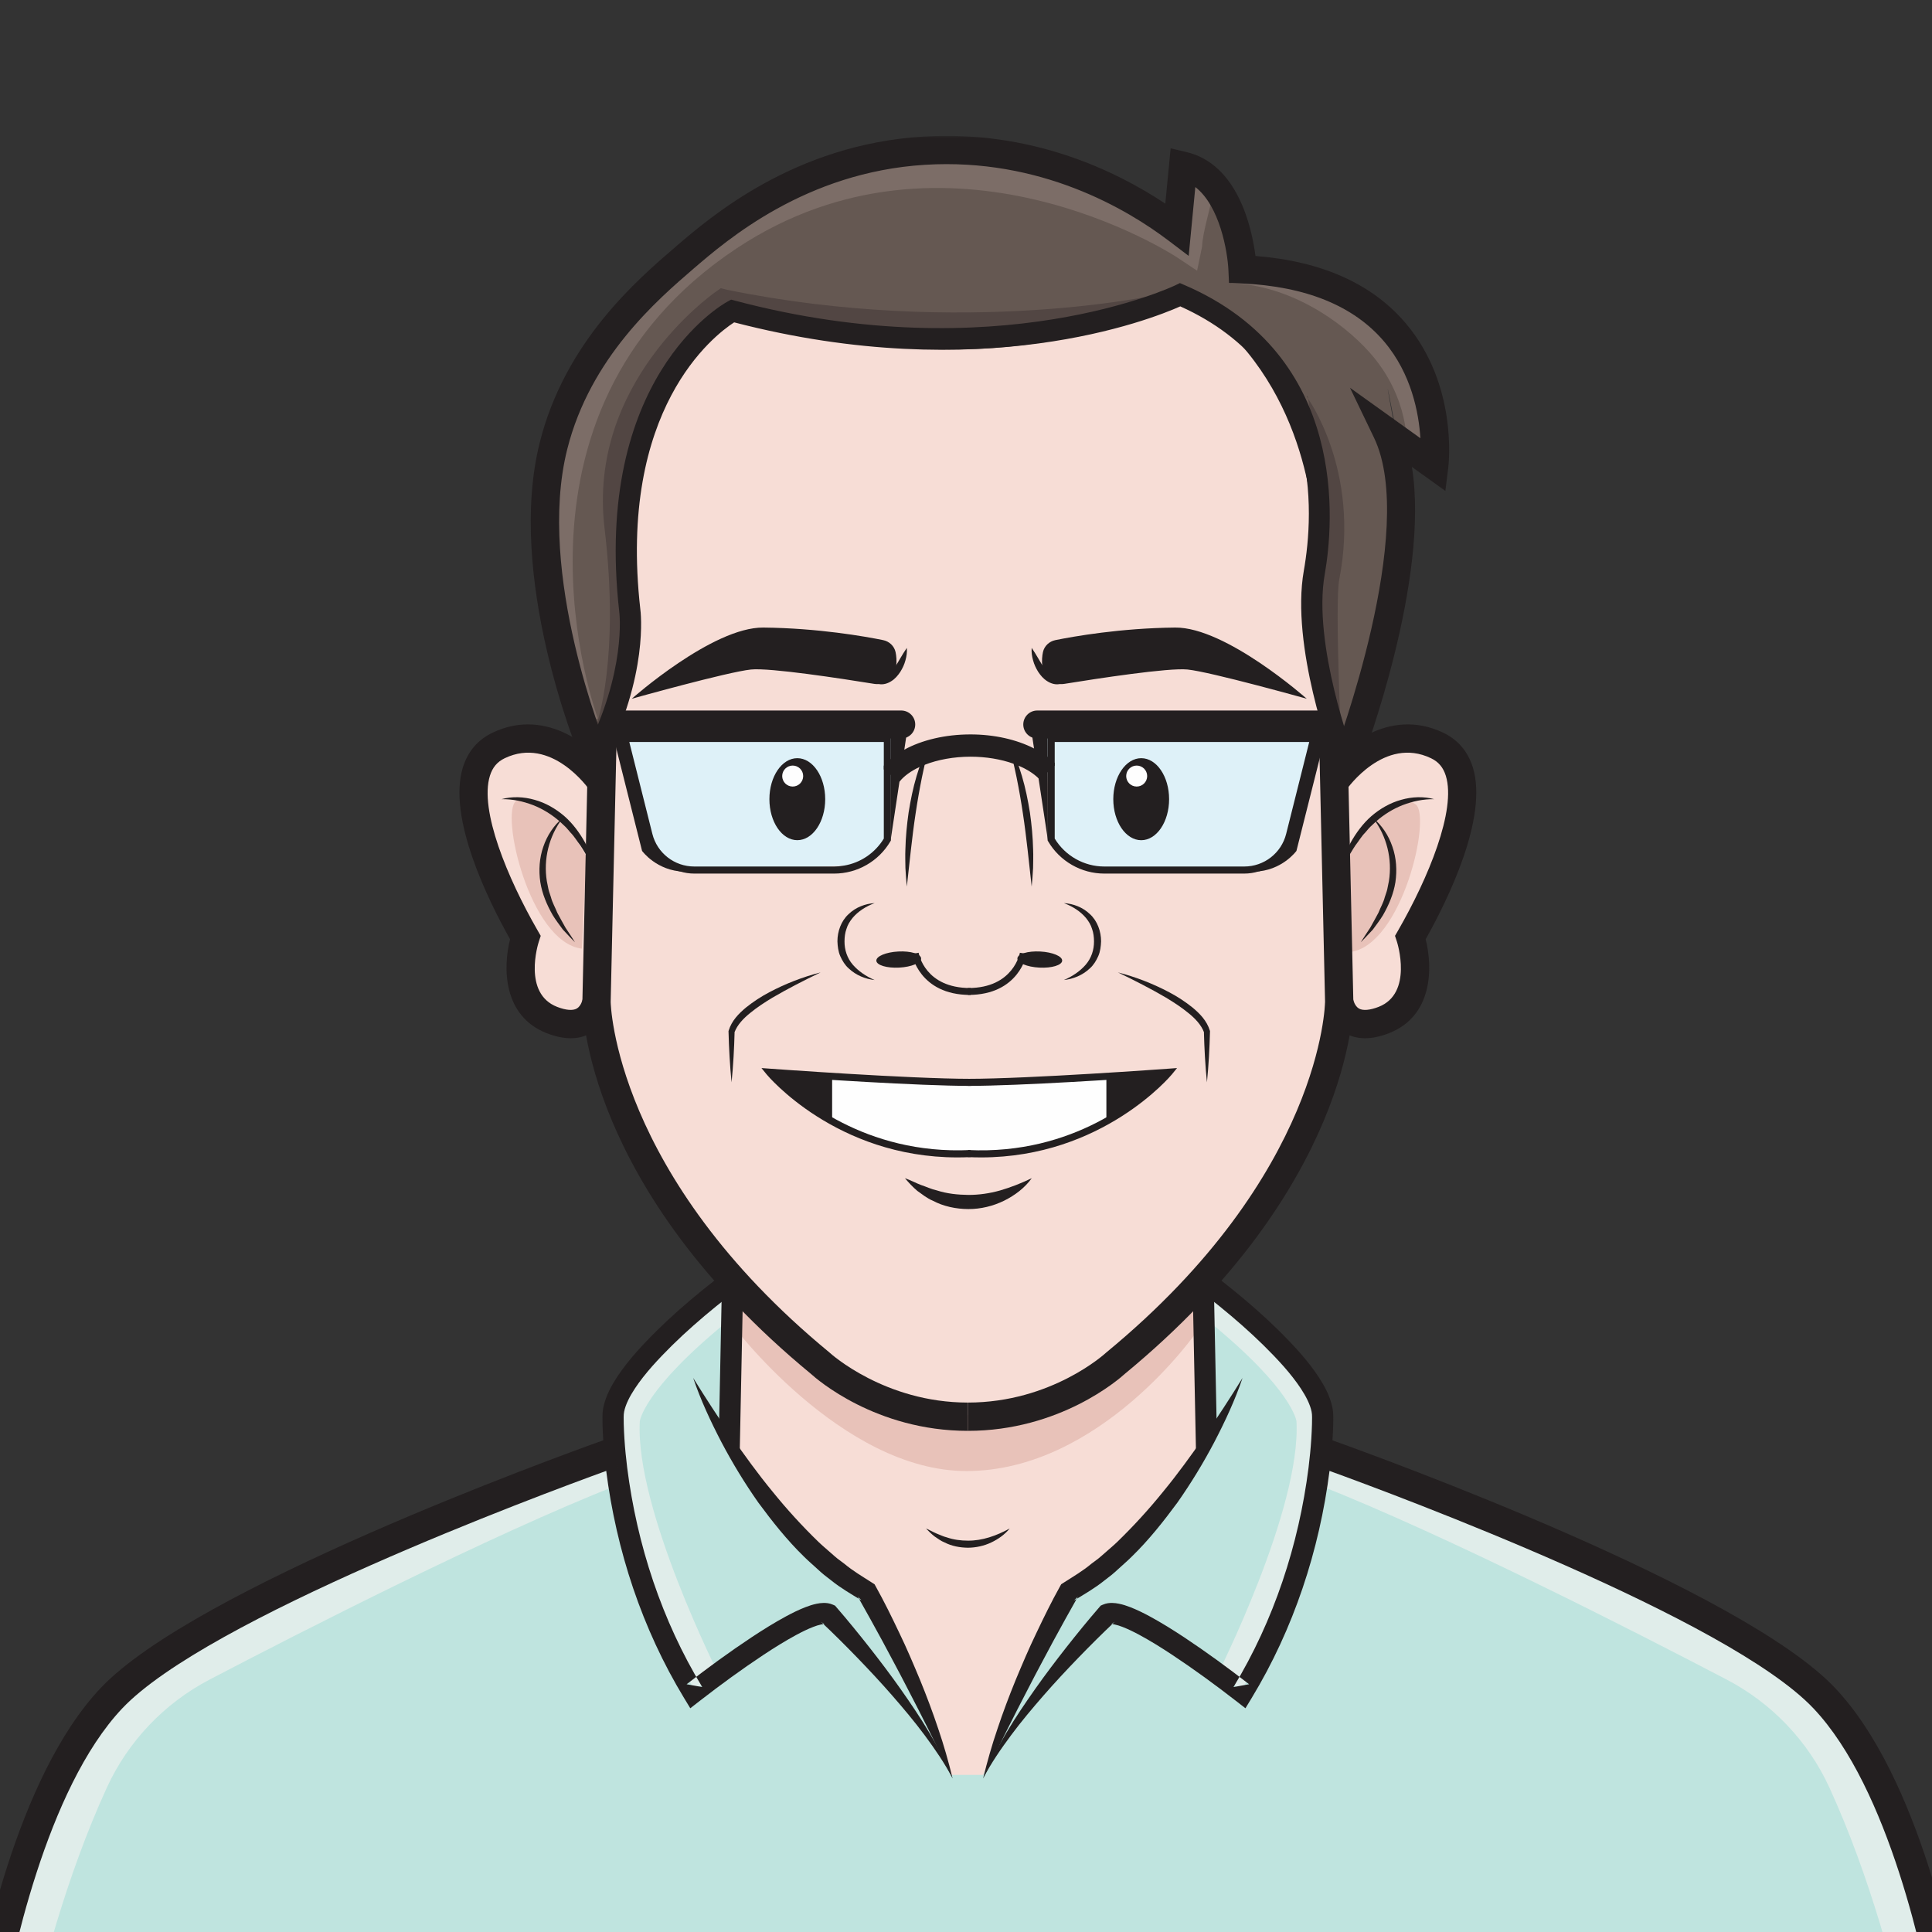 <?xml version="1.0" encoding="UTF-8"?>
<svg width="512px" height="512px" viewBox="0 0 512 512" version="1.1" xmlns="http://www.w3.org/2000/svg" xmlns:xlink="http://www.w3.org/1999/xlink">
    <rect x="0" y="0" width="512" height="512" fill="#333333" stroke="none"/>
    <title>Philip Jones</title>
    <defs>
        <polygon id="path-1" points="0 0 171.772 0 171.772 154.757 0 154.757"></polygon>
        <polygon id="path-3" points="0 500 529 500 529 0 0 0"></polygon>
    </defs>
    <g id="Philip-Jones" stroke="none" stroke-width="1" fill="none" fill-rule="evenodd">
        <g id="Group-113" transform="translate(-8, 36)">
            <polygon id="Fill-1" fill="#BFE4DF" points="202.069 303 199.2 305.439 199.181 305.457 184.141 318.269 170.357 336.502 170.357 348.808 168.107 349.671 136.039 361.845 89.175 382.123 53.319 401.462 31.79 420.802 11.462 466.573 4 500 525 500 519.241 473.269 502.89 430.069 483.029 406.64 442.184 383.304 388.063 362.802 360.889 348.095 359.089 347.12 358.189 346.632 357.945 336.052 349.787 323.54 329.665 305.551 329.609 305.514 326.815 303"></polygon>
            <g id="Group-112">
                <path d="M326.859,303.19 L357.21,332.365 L359.122,347.267 L352.339,380.88 L337.29,411.706 L330.464,408.167 C330.464,408.167 352.83,364.014 351.58,340.703 C351.58,340.703 350.823,332.491 328.327,314.172 L326.859,303.19 Z" id="Fill-2" fill="#E0EDEA"></path>
                <path d="M523.564,500 L513.122,500 C510.441,488.081 503.805,461.676 492.801,437.708 C487.158,425.414 477.56,415.369 465.563,409.091 C440.818,396.161 391.553,370.992 357.21,357.443 L359.122,347.267 L442.186,383.417 L483.015,406.73 L502.868,430.137 L515.671,463.963 L523.564,500 Z" id="Fill-4" fill="#E0EDEA"></path>
                <path d="M202.272,303.19 L171.922,332.365 L170.01,347.267 L176.792,380.88 L191.841,411.706 L198.667,408.167 C198.667,408.167 176.301,364.014 177.551,340.703 C177.551,340.703 178.309,332.491 200.804,314.172 L202.272,303.19 Z" id="Fill-6" fill="#E0EDEA"></path>
                <path d="M16.009,500 C18.69,488.081 25.326,461.676 36.33,437.708 C41.973,425.414 51.571,415.369 63.568,409.091 C88.314,396.161 137.579,370.992 171.922,357.443 L170.01,347.267 L86.945,383.417 L46.116,406.73 L26.263,430.137 L13.46,463.963 L5.568,500 L16.009,500 Z" id="Fill-8" fill="#E0EDEA"></path>
                <polygon id="Fill-10" fill="#F7DDD6" points="361.594 158.925 361.594 101.67 354.298 77.525 337.289 47.093 312.014 33.154 283.553 24.772 257.89 24.772 230.854 28.503 205.987 38.819 185.951 56.945 173.565 84.995 168.318 130.309 168.318 166.884 160.358 164.223 150.44 158.23 140.896 158.925 135.645 165.462 133.636 176.961 138.827 195.501 146.46 211.1 146.104 218.293 148.363 229.679 154.292 234.329 166.087 234.329 174.218 260.696 189.342 285.114 202.151 303.184 201.347 342.724 202.674 348.962 211.899 362.125 224.113 375.656 235.565 382.228 241.831 393.42 251.058 412.316 260.01 434.361 268.539 434.361 279.129 409.709 290.365 387.423 300.293 379.644 316.057 363.443 324.639 351.558 327.852 344.999 326.836 302.801 338.271 289.17 358.523 254.945 362.902 236.266 372.928 234.917 381.911 227.151 383.934 215.124 382.67 207.037 394.296 186.655 396.823 170.904 388.851 161.557 375.636 160.546 367.251 166.884 361.594 171.326"></polygon>
                <polygon id="Fill-12" fill="#FEFEFE" points="303.04 249.137 291.161 249.845 272.72 250.836 259.408 250.75 244.747 249.987 225.465 249.062 226.687 259.933 232.783 263.047 239.789 266.218 254.617 269.79 271.837 269.79 282.155 268.775 292.267 265.574 303.04 260.696"></polygon>
                <polygon id="Fill-14" fill="#DEF1F8" points="356.161 158.231 285.121 157.007 285.7 172.443 286.873 186.318 289.569 190.445 295.551 193.983 309.232 194.573 327.315 194.572 341.031 194.573 348.631 190.867 352.759 176.547 357.984 158.607"></polygon>
                <polygon id="Fill-16" fill="#DEF1F8" points="173.752 157.526 244.791 156.302 244.214 171.739 243.04 185.614 240.345 189.74 234.363 193.279 220.682 193.869 202.599 193.867 188.883 193.869 181.283 190.162 177.155 175.843 171.93 157.903"></polygon>
                <path d="M364.555,191.796 L370.256,182.362 L375.36,178.311 L378.875,177.141 C380.847,177.141 381.035,175.7 383.125,177.138 C387.472,180.127 379.636,214.618 365.736,216.307 L364.555,191.796 Z" id="Fill-18" fill="#E8C2B9"></path>
                <path d="M325.125,309.034 L298.873,330.932 L271.839,339.442 L253.4,338.408 L229.751,327.565 L202.151,303.184 L201.686,314.628 C201.686,314.628 230.886,353.842 264.126,353.842 C299.665,353.842 325.125,316.952 325.125,316.952 L325.125,309.034 Z" id="Fill-20" fill="#E8C2B9"></path>
                <path d="M163.377,190.894 L157.676,181.46 L152.571,177.408 L149.056,176.239 L149.056,176.239 C147.084,176.239 146.897,174.798 144.807,176.235 C140.459,179.224 148.295,213.715 162.196,215.404 L163.377,190.894 Z" id="Fill-22" fill="#E8C2B9"></path>
                <path d="M264.494,343.19 L264.494,335.694 C286.688,335.694 300.89,322.685 301.03,322.552 L301.205,322.398 C358.491,275.218 359.153,229.878 359.153,229.426 L356.456,109.642 L356.461,109.524 C356.471,109.202 357.408,76.367 334.597,52.865 C318.716,36.505 295.063,28.323 264.52,28.524 L264.468,21.027 C264.863,21.024 265.263,21.024 265.656,21.024 C297.872,21.024 322.89,30 340.045,47.714 C364.591,73.065 364.042,106.998 363.958,109.697 L366.65,229.342 C366.652,231.416 365.964,278.735 306.051,328.119 C304.555,329.482 288.885,343.19 264.494,343.19" id="Fill-24" fill="#231F20"></path>
                <path d="M369.746,239.144 C367.753,239.144 365.95,238.675 364.345,237.738 C360.065,235.236 359.268,230.493 359.192,229.961 L366.613,228.891 C366.615,228.891 366.96,230.608 368.16,231.286 C369.215,231.878 371.054,231.719 373.341,230.834 C382.561,227.257 378.256,213.73 378.211,213.595 L377.692,212.01 L378.526,210.561 C386.488,196.723 393.986,178.692 391.156,169.586 C390.464,167.363 389.219,165.886 387.232,164.938 C374.862,159.014 365.093,172.858 364.682,173.45 L358.5,169.211 C363.19,162.35 375.909,151.218 390.47,158.175 C394.359,160.036 396.999,163.126 398.315,167.359 C402.46,180.689 391.553,202.702 385.815,212.909 C387.721,220.377 387.755,233.284 376.054,237.823 C373.784,238.703 371.677,239.144 369.746,239.144" id="Fill-26" fill="#231F20"></path>
                <path d="M388.093,175.792 C385.178,175.737 382.366,176.358 379.76,177.347 C377.157,178.363 374.78,179.845 372.686,181.672 L371.158,183.1 C370.655,183.584 370.245,184.157 369.769,184.673 C368.771,185.67 368.082,186.916 367.199,188.027 C366.413,189.206 365.723,190.456 364.945,191.668 C364.269,192.933 363.644,194.23 362.902,195.501 C363.245,194.088 363.704,192.701 364.111,191.284 C364.703,189.948 365.24,188.565 365.948,187.268 C367.399,184.695 369.18,182.251 371.45,180.263 C373.735,178.314 376.403,176.76 379.305,175.964 C382.181,175.138 385.268,175.012 388.093,175.792" id="Fill-28" fill="#231F20"></path>
                <path d="M371.835,180.728 C374.207,182.694 375.997,185.402 377.003,188.391 C378.055,191.376 378.258,194.64 377.8,197.774 C377.303,200.92 376.042,203.851 374.493,206.55 C373.684,207.877 372.724,209.108 371.818,210.352 C370.748,211.475 369.728,212.625 368.631,213.694 C369.428,212.367 370.3,211.124 371.123,209.854 C371.841,208.519 372.619,207.228 373.295,205.898 C373.837,204.503 374.625,203.216 374.979,201.771 C375.187,201.063 375.485,200.379 375.642,199.661 L376.074,197.5 C377,191.726 375.564,185.613 371.835,180.728" id="Fill-30" fill="#231F20"></path>
                <path d="M268.539,435.291 C270.229,431.048 272.438,427.011 274.777,423.07 C277.121,419.122 279.704,415.329 282.347,411.575 C284.994,407.823 287.765,404.163 290.601,400.55 C293.45,396.935 296.328,393.391 299.38,389.874 L299.691,389.512 L300.225,389.274 L300.229,389.272 C301.209,388.839 302.031,388.793 302.713,388.794 C303.397,388.808 304.006,388.89 304.548,389.006 C305.652,389.231 306.595,389.557 307.51,389.906 C309.325,390.609 310.972,391.433 312.585,392.295 C315.794,394.027 318.818,395.927 321.791,397.885 C327.728,401.825 333.41,405.976 339.03,410.342 L334.887,411.088 C345.578,393.48 352.182,373.416 354.777,352.958 C355.092,350.4 355.347,347.834 355.51,345.272 C355.594,343.992 355.652,342.712 355.688,341.444 L355.71,339.573 C355.71,338.961 355.677,338.619 355.589,338.115 C355.204,336.179 354.079,334.013 352.75,331.995 C351.408,329.956 349.832,327.986 348.159,326.08 C341.392,318.494 333.35,311.673 325.167,305.446 L328.506,300.922 C337.037,307.424 345.132,314.263 352.387,322.37 C354.179,324.416 355.902,326.556 357.454,328.908 C358.976,331.277 360.434,333.816 361.111,337.055 C361.267,337.844 361.342,338.816 361.335,339.515 L361.31,341.588 C361.272,342.947 361.211,344.294 361.122,345.636 C360.95,348.321 360.686,350.988 360.358,353.647 C357.664,374.871 350.84,395.637 339.692,414.011 L338.055,416.706 L335.549,414.757 C330.094,410.52 324.442,406.39 318.69,402.576 C315.811,400.676 312.886,398.845 309.923,397.248 C308.444,396.454 306.946,395.715 305.489,395.153 C304.767,394.874 304.044,394.638 303.427,394.516 C302.844,394.353 302.227,394.469 302.569,394.387 L302.569,394.387 L303.416,393.789 C300.156,396.847 296.928,400.074 293.78,403.32 C290.631,406.581 287.534,409.898 284.553,413.316 C281.577,416.734 278.648,420.209 275.945,423.854 C273.242,427.495 270.657,431.245 268.539,435.291" id="Fill-32" fill="#231F20"></path>
                <path d="M337.289,329.167 C335.296,335.047 332.664,340.686 329.792,346.201 C326.894,351.705 323.647,357.041 320.048,362.168 C316.334,367.204 312.42,372.157 307.868,376.579 C306.746,377.696 305.527,378.727 304.359,379.804 C303.21,380.903 301.956,381.896 300.668,382.855 C298.179,384.866 295.361,386.48 292.607,388.159 L293.664,387.117 C291.484,391.002 289.253,394.965 287.115,398.936 C285.002,402.93 282.829,406.899 280.767,410.93 C278.658,414.937 276.628,418.985 274.583,423.038 L268.539,435.29 C269.619,430.851 270.875,426.441 272.356,422.114 C273.801,417.772 275.417,413.49 277.145,409.253 C278.906,405.032 280.686,400.812 282.683,396.695 C284.653,392.555 286.651,388.466 288.91,384.416 L289.227,383.847 L289.968,383.373 C292.44,381.787 294.969,380.31 297.251,378.395 L299.028,377.066 C299.613,376.613 300.154,376.094 300.721,375.612 C301.832,374.617 302.989,373.676 304.065,372.638 C308.365,368.472 312.446,364.01 316.257,359.291 C320.123,354.608 323.688,349.653 327.196,344.633 C330.679,339.592 334.027,334.434 337.289,329.167" id="Fill-34" fill="#231F20"></path>
                <polygon id="Fill-36" fill="#231F20" points="324.956 349.019 324.024 303.239 329.648 303.126 330.464 343.191"></polygon>
                <path d="M529,500 L520.995,500 C518.164,483.677 508.716,438.045 488.602,416.756 C466.2,393.031 378.111,360.254 360.34,353.808 C358.409,353.114 357.303,352.721 357.209,352.683 L359.121,347.267 L359.834,345.243 C360.04,345.318 360.49,345.468 361.127,345.712 C373.987,350.303 469.462,384.991 494.338,411.359 C516.74,435.103 526.394,484.221 529,500" id="Fill-38" fill="#231F20"></path>
                <path d="M264.494,343.19 C240.105,343.19 224.435,329.482 222.939,328.119 C163.026,278.735 162.338,231.416 162.338,229.426 L165.032,109.697 C164.948,106.998 164.397,73.063 188.945,47.714 C206.098,30 231.12,21.024 263.332,21.024 C263.727,21.024 264.121,21.024 264.52,21.027 L264.468,28.524 C233.79,28.383 210.212,36.526 194.334,52.925 C171.505,76.504 172.517,109.198 172.529,109.524 L172.534,109.642 L172.531,109.757 L169.835,229.51 C169.839,229.87 170.74,275.418 227.785,322.398 L227.959,322.552 C228.096,322.677 242.435,335.694 264.494,335.694 L264.494,343.19 Z" id="Fill-40" fill="#231F20"></path>
                <path d="M159.244,239.144 C157.313,239.144 155.208,238.703 152.936,237.823 C141.235,233.284 141.268,220.379 143.175,212.909 C137.437,202.703 126.528,180.695 130.673,167.359 C131.989,163.126 134.629,160.036 138.518,158.175 C153.073,151.217 165.798,162.352 170.49,169.211 L164.302,173.441 L167.397,171.327 L164.308,173.45 C163.897,172.858 154.121,159.014 141.756,164.938 C139.771,165.886 138.524,167.363 137.834,169.586 C135.002,178.695 142.5,196.725 150.463,210.561 L151.298,212.01 L150.777,213.595 C150.602,214.142 146.497,227.285 155.649,230.834 C157.956,231.728 159.807,231.878 160.86,231.267 C162.026,230.587 162.375,228.908 162.377,228.891 L169.798,229.961 C169.721,230.493 168.925,235.236 164.645,237.738 C163.04,238.675 161.235,239.144 159.244,239.144" id="Fill-42" fill="#231F20"></path>
                <path d="M140.896,175.792 C143.721,175.012 146.808,175.138 149.686,175.964 C152.586,176.76 155.254,178.314 157.539,180.263 C159.809,182.251 161.59,184.695 163.041,187.268 C163.749,188.565 164.285,189.948 164.878,191.284 C165.285,192.701 165.744,194.088 166.087,195.501 C165.345,194.23 164.72,192.933 164.044,191.668 C163.266,190.456 162.576,189.206 161.79,188.027 C160.907,186.916 160.218,185.67 159.22,184.673 C158.744,184.157 158.334,183.584 157.831,183.1 L156.303,181.672 C154.209,179.845 151.832,178.363 149.228,177.347 C146.623,176.358 143.811,175.737 140.896,175.792" id="Fill-44" fill="#231F20"></path>
                <path d="M157.154,180.728 C153.425,185.613 151.989,191.726 152.915,197.5 L153.346,199.661 C153.504,200.379 153.804,201.063 154.01,201.771 C154.364,203.216 155.152,204.503 155.693,205.898 C156.37,207.228 157.148,208.519 157.866,209.854 C158.689,211.124 159.563,212.367 160.358,213.694 C159.261,212.625 158.241,211.475 157.171,210.352 C156.265,209.108 155.305,207.877 154.496,206.55 C152.947,203.851 151.686,200.92 151.189,197.774 C150.731,194.64 150.934,191.376 151.985,188.391 C152.992,185.402 154.782,182.694 157.154,180.728" id="Fill-46" fill="#231F20"></path>
                <path d="M260.45,435.291 C258.332,431.245 255.747,427.495 253.044,423.854 C250.341,420.209 247.412,416.734 244.436,413.316 C241.455,409.898 238.358,406.581 235.209,403.32 C232.061,400.074 228.833,396.847 225.575,393.789 L226.42,394.387 L226.42,394.387 C226.762,394.469 226.145,394.353 225.562,394.516 C224.945,394.638 224.221,394.874 223.5,395.153 C222.043,395.715 220.545,396.454 219.066,397.248 C216.102,398.845 213.178,400.676 210.299,402.576 C204.547,406.39 198.895,410.52 193.44,414.757 L190.934,416.706 L189.297,414.011 C178.149,395.637 171.325,374.871 168.631,353.647 C168.303,350.988 168.039,348.321 167.867,345.636 C167.778,344.294 167.717,342.947 167.679,341.588 L167.654,339.515 C167.647,338.816 167.722,337.844 167.878,337.055 C168.555,333.816 170.013,331.277 171.535,328.908 C173.087,326.556 174.81,324.416 176.602,322.37 C183.857,314.263 191.952,307.424 200.483,300.922 L203.822,305.446 C195.639,311.673 187.597,318.494 180.83,326.08 C179.157,327.986 177.581,329.956 176.239,331.995 C174.909,334.013 173.785,336.179 173.4,338.115 C173.312,338.619 173.279,338.961 173.279,339.573 L173.301,341.444 C173.337,342.712 173.395,343.992 173.479,345.272 C173.642,347.834 173.897,350.4 174.212,352.958 C176.807,373.416 183.411,393.48 194.102,411.088 L189.959,410.342 C195.579,405.976 201.261,401.825 207.198,397.885 C210.171,395.927 213.195,394.027 216.404,392.295 C218.016,391.433 219.664,390.609 221.479,389.906 C222.394,389.557 223.337,389.231 224.441,389.006 C224.983,388.89 225.592,388.808 226.276,388.794 C226.958,388.793 227.78,388.839 228.76,389.272 L228.764,389.274 L229.298,389.512 L229.609,389.874 C232.661,393.391 235.539,396.935 238.388,400.55 C241.224,404.163 243.995,407.823 246.642,411.575 C249.285,415.329 251.868,419.122 254.212,423.07 C256.551,427.011 258.76,431.048 260.45,435.291" id="Fill-48" fill="#231F20"></path>
                <path d="M191.7,329.167 C194.962,334.434 198.31,339.592 201.793,344.633 C205.301,349.653 208.866,354.608 212.732,359.291 C216.543,364.01 220.624,368.472 224.924,372.638 C226,373.676 227.157,374.617 228.268,375.612 C228.835,376.094 229.376,376.613 229.961,377.066 L231.738,378.395 C234.022,380.31 236.549,381.787 239.021,383.373 L239.762,383.847 L240.079,384.416 C242.337,388.466 244.336,392.555 246.306,396.695 C248.303,400.812 250.083,405.032 251.844,409.253 C253.572,413.49 255.188,417.772 256.633,422.114 C258.114,426.441 259.37,430.851 260.45,435.29 L254.406,423.038 C252.361,418.985 250.331,414.937 248.222,410.93 C246.16,406.899 243.987,402.93 241.874,398.936 C239.735,394.965 237.505,391.002 235.324,387.117 L236.382,388.159 C233.628,386.48 230.81,384.866 228.321,382.855 C227.033,381.896 225.779,380.903 224.63,379.804 C223.462,378.727 222.243,377.696 221.12,376.579 C216.569,372.157 212.655,367.204 208.941,362.168 C205.342,357.041 202.095,351.705 199.197,346.201 C196.325,340.686 193.693,335.047 191.7,329.167" id="Fill-50" fill="#231F20"></path>
                <polygon id="Fill-52" fill="#231F20" points="204.034 349.019 198.509 344.057 199.34 303.126 204.963 303.239"></polygon>
                <g id="Group-56" transform="translate(0, 345.243)">
                    <mask id="mask-2" fill="white">
                        <use xlink:href="#path-1"></use>
                    </mask>
                    <g id="Clip-55"></g>
                    <path d="M171.772,7.44 C171.678,7.477 170.572,7.871 168.641,8.564 C150.87,15.011 62.8,47.788 40.379,71.513 C20.264,92.82 10.816,138.415 8.004,154.757 L-0,154.757 C2.606,138.977 12.241,89.859 34.662,66.115 C59.557,39.748 155.087,5.022 167.872,0.45 C168.51,0.225 168.941,0.075 169.147,0 L170.459,3.711 L171.772,7.44 Z" id="Fill-54" fill="#231F20" mask="url(#mask-2)"></path>
                </g>
                <path d="M284.224,140.744 C284.526,143.634 287.177,145.697 290.045,145.233 C298.798,143.816 317.703,140.915 322.703,141.427 C328.934,142.066 354.298,149.176 354.298,149.176 C354.298,149.176 332.899,130.169 319.418,130.31 C304.875,130.46 292.499,132.662 287.69,133.638 C286.065,133.968 284.751,135.188 284.395,136.807 C284.174,137.819 284.056,139.127 284.224,140.744" id="Fill-57" fill="#231F20"></path>
                <path d="M287.511,160.634 L354.96,160.634 L348.848,184.977 C347.574,190.074 343,193.635 337.732,193.635 L300.652,193.635 C295.291,193.635 290.285,190.805 287.511,186.233 L287.511,160.634 Z M285.636,158.76 L285.636,186.739 L285.767,186.964 C288.842,192.23 294.541,195.509 300.652,195.509 L337.732,195.509 C339.063,195.509 340.356,195.303 341.556,194.928 C341.612,194.928 341.669,194.928 341.725,194.909 C343.806,194.235 345.699,193.092 347.199,191.555 C347.949,190.824 348.586,189.999 349.13,189.1 C349.148,189.1 349.148,189.081 349.148,189.081 C349.823,187.976 350.329,186.739 350.667,185.427 L353.61,173.658 L353.666,173.414 L353.685,173.377 L357.116,159.697 L357.322,158.928 L357.359,158.76 L285.636,158.76 Z" id="Fill-59" fill="#231F20"></path>
                <path d="M359.261,159.701 L282.887,159.701 C280.84,159.701 279.181,158.043 279.181,155.996 C279.181,153.952 280.84,152.293 282.887,152.293 L359.261,152.293 L359.261,159.701 Z" id="Fill-61" fill="#231F20"></path>
                <polygon id="Fill-63" fill="#231F20" points="281.406 158.231 285.699 186.656 285.618 158.231"></polygon>
                <path d="M355.424,158.925 L359.262,158.925 L351.57,189.5 C351.57,189.5 347.716,194.837 340.386,194.995 L348.537,189.689 L353.971,171.622 L356.161,159.701 L355.424,158.925 Z" id="Fill-65" fill="#231F20"></path>
                <path d="M317.824,175.794 C317.824,181.791 314.524,186.664 310.438,186.664 C306.351,186.664 303.033,181.791 303.033,175.794 C303.033,169.798 306.351,164.925 310.438,164.925 C314.524,164.925 317.824,169.798 317.824,175.794" id="Fill-67" fill="#231F20"></path>
                <path d="M275.11,160.547 C276.734,163.408 277.894,166.521 278.824,169.673 C279.763,172.829 280.415,176.062 280.935,179.309 C281.398,182.564 281.713,185.84 281.789,189.124 C281.863,190.763 281.797,192.407 281.778,194.045 C281.669,195.686 281.587,197.322 281.405,198.953 L280.331,189.227 C279.958,186 279.57,182.786 279.081,179.587 C278.608,176.386 278.046,173.2 277.408,170.025 C276.73,166.86 276.062,163.684 275.11,160.547" id="Fill-69" fill="#231F20"></path>
                <path d="M289.939,203.333 C292.406,203.485 294.942,204.418 296.849,206.264 C298.821,208.061 299.805,210.85 299.798,213.466 C299.745,214.785 299.597,216.142 299.049,217.385 C298.506,218.607 297.792,219.782 296.796,220.653 C294.875,222.461 292.4,223.455 289.939,223.715 C292.211,222.754 294.241,221.369 295.735,219.645 C297.222,217.904 297.94,215.722 297.923,213.47 C297.915,212.345 297.786,211.214 297.405,210.172 C297.096,209.1 296.5,208.14 295.788,207.261 C294.327,205.524 292.25,204.192 289.939,203.333" id="Fill-71" fill="#231F20"></path>
                <path d="M264.622,227.667 L264.489,227.667 L264.5,225.836 L264.62,225.836 C276.609,225.836 278.262,216.586 278.279,216.493 L280.084,216.789 C280.065,216.899 278.142,227.667 264.622,227.667" id="Fill-73" fill="#231F20"></path>
                <path d="M289.485,218.602 C289.423,219.78 286.718,220.597 283.442,220.427 C280.165,220.256 277.559,219.164 277.619,217.983 C277.681,216.804 280.388,215.987 283.665,216.158 C286.94,216.328 289.547,217.423 289.485,218.602" id="Fill-75" fill="#231F20"></path>
                <path d="M304.262,221.696 C308.969,222.903 313.53,224.67 317.857,226.96 C320.026,228.102 322.095,229.455 324.043,231.012 C325.933,232.596 327.824,234.483 328.626,237.131 L328.662,237.251 L328.66,237.361 C328.544,241.853 328.302,246.345 327.852,250.837 C327.402,246.345 327.162,241.853 327.046,237.361 L327.08,237.59 C326.349,235.592 324.69,233.862 322.881,232.416 C321.075,230.931 319.079,229.642 317.041,228.403 C314.983,227.198 312.881,226.046 310.746,224.936 C308.605,223.836 306.451,222.746 304.262,221.696" id="Fill-77" fill="#231F20"></path>
                <path d="M281.406,135.7 C282.682,137.539 283.601,139.364 284.707,141.032 C285.232,141.873 285.8,142.677 286.45,143.387 C287.108,144.098 287.834,144.729 288.837,145.276 C287.721,145.516 286.493,145.153 285.517,144.514 C284.504,143.89 283.757,142.981 283.13,142.044 C282.532,141.084 282.06,140.067 281.775,138.996 C281.479,137.934 281.305,136.832 281.406,135.7" id="Fill-79" fill="#231F20"></path>
                <path d="M268,270.726 C266.834,270.726 265.651,270.698 264.447,270.638 L264.539,268.768 C292.629,270.145 310.377,254.51 315.538,249.242 C307.134,249.834 278.421,251.774 264.494,251.774 L264.494,249.9 C280.764,249.9 317.39,247.233 317.758,247.205 L319.927,247.048 L318.553,248.734 C318.365,248.961 300.23,270.726 268,270.726" id="Fill-81" fill="#231F20"></path>
                <mask id="mask-4" fill="white">
                    <use xlink:href="#path-3"></use>
                </mask>
                <g id="Clip-84"></g>
                <polygon id="Fill-83" fill="#231F20" mask="url(#mask-4)" points="301.203 260.695 303.078 260.695 303.078 249.194 301.203 249.194"></polygon>
                <path d="M245.502,140.744 C245.2,143.634 242.55,145.697 239.681,145.233 C230.929,143.816 212.023,140.915 207.024,141.427 C200.792,142.066 175.429,149.176 175.429,149.176 C175.429,149.176 196.828,130.169 210.308,130.31 C224.851,130.46 237.228,132.662 242.036,133.638 C243.661,133.968 244.975,135.188 245.332,136.807 C245.553,137.819 245.671,139.127 245.502,140.744" id="Fill-85" fill="#231F20" mask="url(#mask-4)"></path>
                <path d="M231.628,193.391 C231.61,193.391 231.572,193.41 231.553,193.41 C230.747,193.56 229.922,193.635 229.079,193.635 L191.999,193.635 C186.731,193.635 182.157,190.074 180.882,184.977 L174.771,160.634 L242.22,160.634 L242.22,186.233 C239.895,190.056 236.034,192.661 231.685,193.391 L231.628,193.391 Z M172.371,158.76 L172.409,158.928 L172.615,159.697 L173.665,163.857 L173.702,164.026 L179.064,185.427 C179.495,187.151 180.245,188.706 181.238,190.056 L181.257,190.074 C181.295,190.131 181.313,190.168 181.37,190.206 L181.388,190.224 C183.038,192.436 185.344,194.066 188.006,194.909 C188.062,194.928 188.118,194.928 188.175,194.928 C189.374,195.303 190.668,195.509 191.999,195.509 L229.079,195.509 C235.19,195.509 240.889,192.23 243.963,186.964 L244.095,186.739 L244.095,158.76 L172.371,158.76 Z" id="Fill-86" fill="#231F20" mask="url(#mask-4)"></path>
                <path d="M170.465,159.701 L246.839,159.701 C248.886,159.701 250.545,158.043 250.545,155.996 C250.545,153.952 248.886,152.293 246.839,152.293 L170.465,152.293 L170.465,159.701 Z" id="Fill-87" fill="#231F20" mask="url(#mask-4)"></path>
                <polygon id="Fill-88" fill="#231F20" mask="url(#mask-4)" points="248.321 158.231 244.028 186.656 244.108 158.231"></polygon>
                <path d="M174.302,158.925 L170.465,158.925 L178.156,189.5 C178.156,189.5 182.011,194.837 189.34,194.995 L181.189,189.689 L175.755,171.622 L173.565,159.701 L174.302,158.925 Z" id="Fill-89" fill="#231F20" mask="url(#mask-4)"></path>
                <path d="M211.9,175.791 C211.9,181.792 215.211,186.657 219.293,186.657 C223.376,186.657 226.687,181.792 226.687,175.791 C226.687,169.791 223.376,164.926 219.293,164.926 C215.211,164.926 211.9,169.791 211.9,175.791" id="Fill-90" fill="#231F20" mask="url(#mask-4)"></path>
                <path d="M254.616,160.547 C253.664,163.684 252.996,166.86 252.318,170.025 C251.68,173.2 251.118,176.386 250.646,179.587 C250.156,182.786 249.768,186 249.397,189.227 L248.321,198.953 C248.139,197.322 248.057,195.686 247.948,194.045 C247.929,192.407 247.864,190.763 247.937,189.124 C248.014,185.84 248.329,182.564 248.792,179.309 C249.311,176.062 249.963,172.829 250.902,169.673 C251.832,166.521 252.993,163.408 254.616,160.547" id="Fill-91" fill="#231F20" mask="url(#mask-4)"></path>
                <path d="M239.788,203.333 C237.476,204.192 235.399,205.524 233.939,207.261 C233.227,208.14 232.63,209.1 232.321,210.172 C231.941,211.214 231.811,212.345 231.804,213.47 C231.787,215.722 232.505,217.904 233.991,219.645 C235.486,221.369 237.516,222.754 239.788,223.715 C237.326,223.455 234.852,222.461 232.93,220.653 C231.935,219.782 231.221,218.607 230.677,217.385 C230.13,216.142 229.982,214.785 229.929,213.466 C229.92,210.85 230.906,208.061 232.878,206.264 C234.784,204.418 237.321,203.485 239.788,203.333" id="Fill-92" fill="#231F20" mask="url(#mask-4)"></path>
                <path d="M265.104,227.667 C251.584,227.667 249.662,216.899 249.644,216.789 L251.449,216.491 C251.514,216.873 253.177,225.836 265.102,225.836 L265.225,225.836 L265.237,227.667 L265.104,227.667 Z" id="Fill-93" fill="#231F20" mask="url(#mask-4)"></path>
                <path d="M240.241,218.602 C240.303,219.78 243.008,220.597 246.285,220.427 C249.562,220.256 252.167,219.164 252.107,217.983 C252.046,216.804 249.339,215.987 246.064,216.158 C242.787,216.328 240.179,217.423 240.241,218.602" id="Fill-94" fill="#231F20" mask="url(#mask-4)"></path>
                <path d="M225.465,221.696 C223.275,222.746 221.121,223.836 218.98,224.936 C216.845,226.046 214.744,227.198 212.685,228.403 C210.648,229.642 208.651,230.931 206.846,232.416 C205.037,233.862 203.378,235.592 202.647,237.59 L202.681,237.361 C202.564,241.853 202.324,246.345 201.874,250.837 C201.425,246.345 201.183,241.853 201.066,237.361 L201.065,237.251 L201.1,237.131 C201.903,234.483 203.794,232.596 205.684,231.012 C207.631,229.455 209.701,228.102 211.868,226.96 C216.197,224.67 220.758,222.903 225.465,221.696" id="Fill-95" fill="#231F20" mask="url(#mask-4)"></path>
                <path d="M248.321,135.7 C248.422,136.832 248.248,137.934 247.952,138.996 C247.667,140.067 247.194,141.084 246.596,142.044 C245.97,142.981 245.222,143.89 244.21,144.514 C243.233,145.153 242.005,145.516 240.89,145.276 C241.893,144.729 242.618,144.098 243.276,143.387 C243.927,142.677 244.493,141.873 245.02,141.032 C246.124,139.364 247.044,137.539 248.321,135.7" id="Fill-96" fill="#231F20" mask="url(#mask-4)"></path>
                <path d="M261.726,270.726 C229.492,270.728 211.36,248.961 211.173,248.734 L209.799,247.048 L211.968,247.205 C212.335,247.233 248.962,249.9 265.231,249.9 L265.231,251.774 C251.307,251.774 222.599,249.834 214.191,249.242 C219.359,254.51 237.151,270.121 265.186,268.768 L265.278,270.638 C264.077,270.698 262.89,270.726 261.726,270.726" id="Fill-97" fill="#231F20" mask="url(#mask-4)"></path>
                <polygon id="Fill-98" fill="#231F20" mask="url(#mask-4)" points="226.649 260.695 228.524 260.695 228.524 249.194 226.649 249.194"></polygon>
                <path d="M287.511,166.199 L287.511,166.893 L285.636,168.617 L285.636,168.636 L283.537,170.585 C283.443,170.472 283.33,170.36 283.218,170.266 C281.887,168.954 280.087,167.83 277.95,166.93 C277.519,166.743 277.088,166.574 276.619,166.406 C273.301,165.206 269.327,164.532 265.203,164.532 C260.779,164.532 256.505,165.319 253.036,166.687 C252.568,166.874 252.118,167.061 251.668,167.268 C249.4,168.336 247.563,169.648 246.363,171.166 L246.344,171.184 L244.095,169.404 L244.076,169.385 L242.22,167.905 L242.22,166.93 C242.764,166.274 243.401,165.656 244.095,165.112 C245.144,164.194 246.325,163.388 247.638,162.676 C252.324,160.109 258.51,158.628 265.203,158.628 C271.464,158.628 277.407,159.978 282.018,162.339 C283.349,162.995 284.549,163.744 285.636,164.569 C286.311,165.075 286.948,165.618 287.511,166.199" id="Fill-99" fill="#231F20" mask="url(#mask-4)"></path>
                <path d="M281.429,276.231 C279.581,278.798 276.97,280.773 274.09,282.201 C271.198,283.62 267.926,284.426 264.629,284.415 C261.348,284.403 258.019,283.708 255.16,282.179 C253.657,281.572 252.41,280.503 251.115,279.61 C249.9,278.588 248.817,277.415 247.812,276.231 C249.33,276.759 250.65,277.494 252.056,278.028 C253.486,278.5 254.804,279.149 256.231,279.458 C258.986,280.354 261.821,280.627 264.612,280.666 C267.417,280.672 270.242,280.273 273.04,279.482 C275.834,278.673 278.602,277.589 281.429,276.231" id="Fill-100" fill="#231F20" mask="url(#mask-4)"></path>
                <path d="M275.589,369.06 C274.29,370.659 272.554,371.89 270.661,372.784 C268.762,373.682 266.634,374.148 264.499,374.162 C262.373,374.132 260.213,373.74 258.335,372.769 C257.349,372.392 256.52,371.722 255.656,371.163 C254.837,370.53 254.104,369.789 253.399,369.06 C254.361,369.462 255.214,369.982 256.127,370.372 C257.058,370.719 257.923,371.18 258.871,371.409 C260.699,372.038 262.605,372.288 264.491,372.289 C268.295,372.323 272.029,371.017 275.589,369.06" id="Fill-101" fill="#231F20" mask="url(#mask-4)"></path>
                <path d="M220.852,169.664 C220.852,171.199 219.607,172.443 218.072,172.443 C216.536,172.443 215.292,171.199 215.292,169.664 C215.292,168.129 216.536,166.885 218.072,166.885 C219.607,166.885 220.852,168.129 220.852,169.664" id="Fill-102" fill="#FEFEFE" mask="url(#mask-4)"></path>
                <path d="M312.013,169.664 C312.013,171.199 310.768,172.443 309.233,172.443 C307.698,172.443 306.453,171.199 306.453,169.664 C306.453,168.129 307.698,166.885 309.233,166.885 C310.768,166.885 312.013,168.129 312.013,169.664" id="Fill-103" fill="#FEFEFE" mask="url(#mask-4)"></path>
                <polygon id="Fill-104" fill="#231F20" mask="url(#mask-4)" points="302.14 249.195 302.14 259.933 305.529 258.61 310.6 254.945 316.424 249.688 317.826 248.142 309.983 248.685"></polygon>
                <polygon id="Fill-105" fill="#231F20" mask="url(#mask-4)" points="227.587 249.195 227.587 259.933 224.197 258.61 219.127 254.945 213.302 249.688 211.9 248.142 219.743 248.685"></polygon>
                <path d="M317.826,23.222 C317.826,23.222 263.963,-21.503 198.655,24.77 C133.345,71.044 160.358,153.834 160.358,153.834 L165.44,160.633 C165.44,160.633 171.458,154.121 173.464,141.803 C175.469,129.485 166.767,73.053 201.064,46.839 C201.064,46.839 267.843,71.855 322.515,41.837 C328.302,45.205 336.623,50.951 344.544,60.158 C352.246,69.112 356.635,77.931 359.115,84.055 C358.373,99.004 357.63,113.955 356.888,128.904 L362.902,161.677 C362.902,161.677 385.836,122.133 378.866,84.329 C371.898,46.524 378.866,82.736 378.866,82.736 L388.093,87.372 C388.093,87.372 398.81,40.106 337.289,35.377 C337.289,35.377 334.462,8.734 321.553,7.942 C319.928,7.842 317.826,23.222 317.826,23.222" id="Fill-106" fill="#655852" mask="url(#mask-4)"></path>
                <path d="M159.414,157.034 C159.09,156.176 127.816,70.743 199.147,23.52 C249.001,-9.486 301.503,13.55 318.328,22.605 C319.174,8.617 320.495,7.688 321.776,6.787 L323.288,5.72 L325.236,6.239 C334.261,9.065 338.632,25.776 340.173,33.366 C356.291,34.488 368.697,39.869 377.077,49.376 C389.877,63.899 388.349,82.6 388.278,83.389 L380.809,82.713 L384.544,83.05 L380.809,82.722 C380.821,82.559 381.73,69.564 371.052,57.509 C363.568,49.061 349.715,39.588 334.3,39.031 L336.235,34.518 L335.803,30.221 C334.525,22.482 332.33,19.783 329.357,15.182 C328.998,18.692 326.732,25.158 326.561,29.361 L325.245,35.736 L319.693,32.054 C319.095,31.659 259.18,-7.229 203.288,29.77 C136.889,73.727 166.126,153.582 166.427,154.384 L159.414,157.034 Z" id="Fill-107" fill="#7C6D67" mask="url(#mask-4)"></path>
                <path d="M168.023,157.007 L166.088,155.971 C166.157,155.825 172.345,138.674 168.208,103.952 C163.642,65.639 196.241,42.334 197.632,41.361 L199.031,40.381 L200.69,40.793 C262.299,53.426 316.705,42.602 321.235,40.319 L322.891,43.683 L321.235,40.319 L322.797,43.73 C315.049,47.628 273.005,66.038 200.633,48.499 C194.871,53.11 172.113,73.362 175.654,103.065 C180.086,140.255 168.379,156.273 168.023,157.007" id="Fill-108" fill="#524643" mask="url(#mask-4)"></path>
                <path d="M354.298,69.11 C355.341,65.432 357.176,109.329 356.272,133.562 C355.894,143.708 363.533,163.52 363.533,163.52 C363.533,163.52 361.696,123.815 362.901,117.668 C368.632,88.446 354.298,69.11 354.298,69.11" id="Fill-109" fill="#524643" mask="url(#mask-4)"></path>
                <path d="M368.705,166.236 L361.694,163.577 C361.917,162.988 383.889,104.433 372.117,79.975 L365.762,66.763 L384.423,80.132 C383.998,73.465 382.061,63.071 374.812,54.522 C366.798,45.073 354.118,39.892 337.117,39.121 L333.698,38.968 L333.542,35.548 C333.304,30.585 331.237,18.582 324.775,13.571 L323.014,31.815 L317.662,27.757 C306.694,19.442 283.724,5.777 253.106,7.675 C221.521,9.634 200.686,27.557 191.787,35.21 C182.234,43.43 164.453,58.724 158.329,83.033 C149.992,116.117 168.442,161.386 168.63,161.838 L168.913,162.526 L168.915,163.273 L161.699,164.701 C160.895,162.756 142.121,116.665 151.057,81.202 C157.763,54.591 176.713,38.289 186.894,29.53 C196.367,21.384 218.542,2.308 252.643,0.194 C281.265,-1.584 303.68,9.233 316.817,17.969 L318.23,3.313 L322.409,4.293 C336.094,7.507 339.762,24.476 340.713,31.835 C358.312,33.218 371.717,39.236 380.592,49.745 C394.338,66.027 391.924,86.952 391.813,87.835 L391.037,94.094 L382.164,87.737 C387.005,117.487 369.548,164.012 368.705,166.236" id="Fill-110" fill="#231F20" mask="url(#mask-4)"></path>
                <path d="M167.938,166.197 L162.942,163.616 C174.15,141.928 172.133,126.305 172.113,126.149 C165.092,64.179 199.311,44.738 200.772,43.941 L201.758,43.403 L202.841,43.69 C272.236,62.074 319.059,39.813 319.522,39.584 L320.682,39.018 L321.869,39.526 C365.628,58.323 361.401,102.982 359.063,116.222 C355.794,134.73 366.554,163.626 366.663,163.916 L361.399,165.897 C360.932,164.654 349.992,135.253 353.524,115.246 C356.259,99.748 358.473,62.142 320.789,45.193 C312.822,48.739 268.067,66.439 202.558,49.428 C197.24,52.869 171.678,72.346 177.691,125.444 C177.78,126.078 179.96,142.936 167.938,166.197" id="Fill-111" fill="#231F20" mask="url(#mask-4)"></path>
            </g>
        </g>
    </g>
</svg>